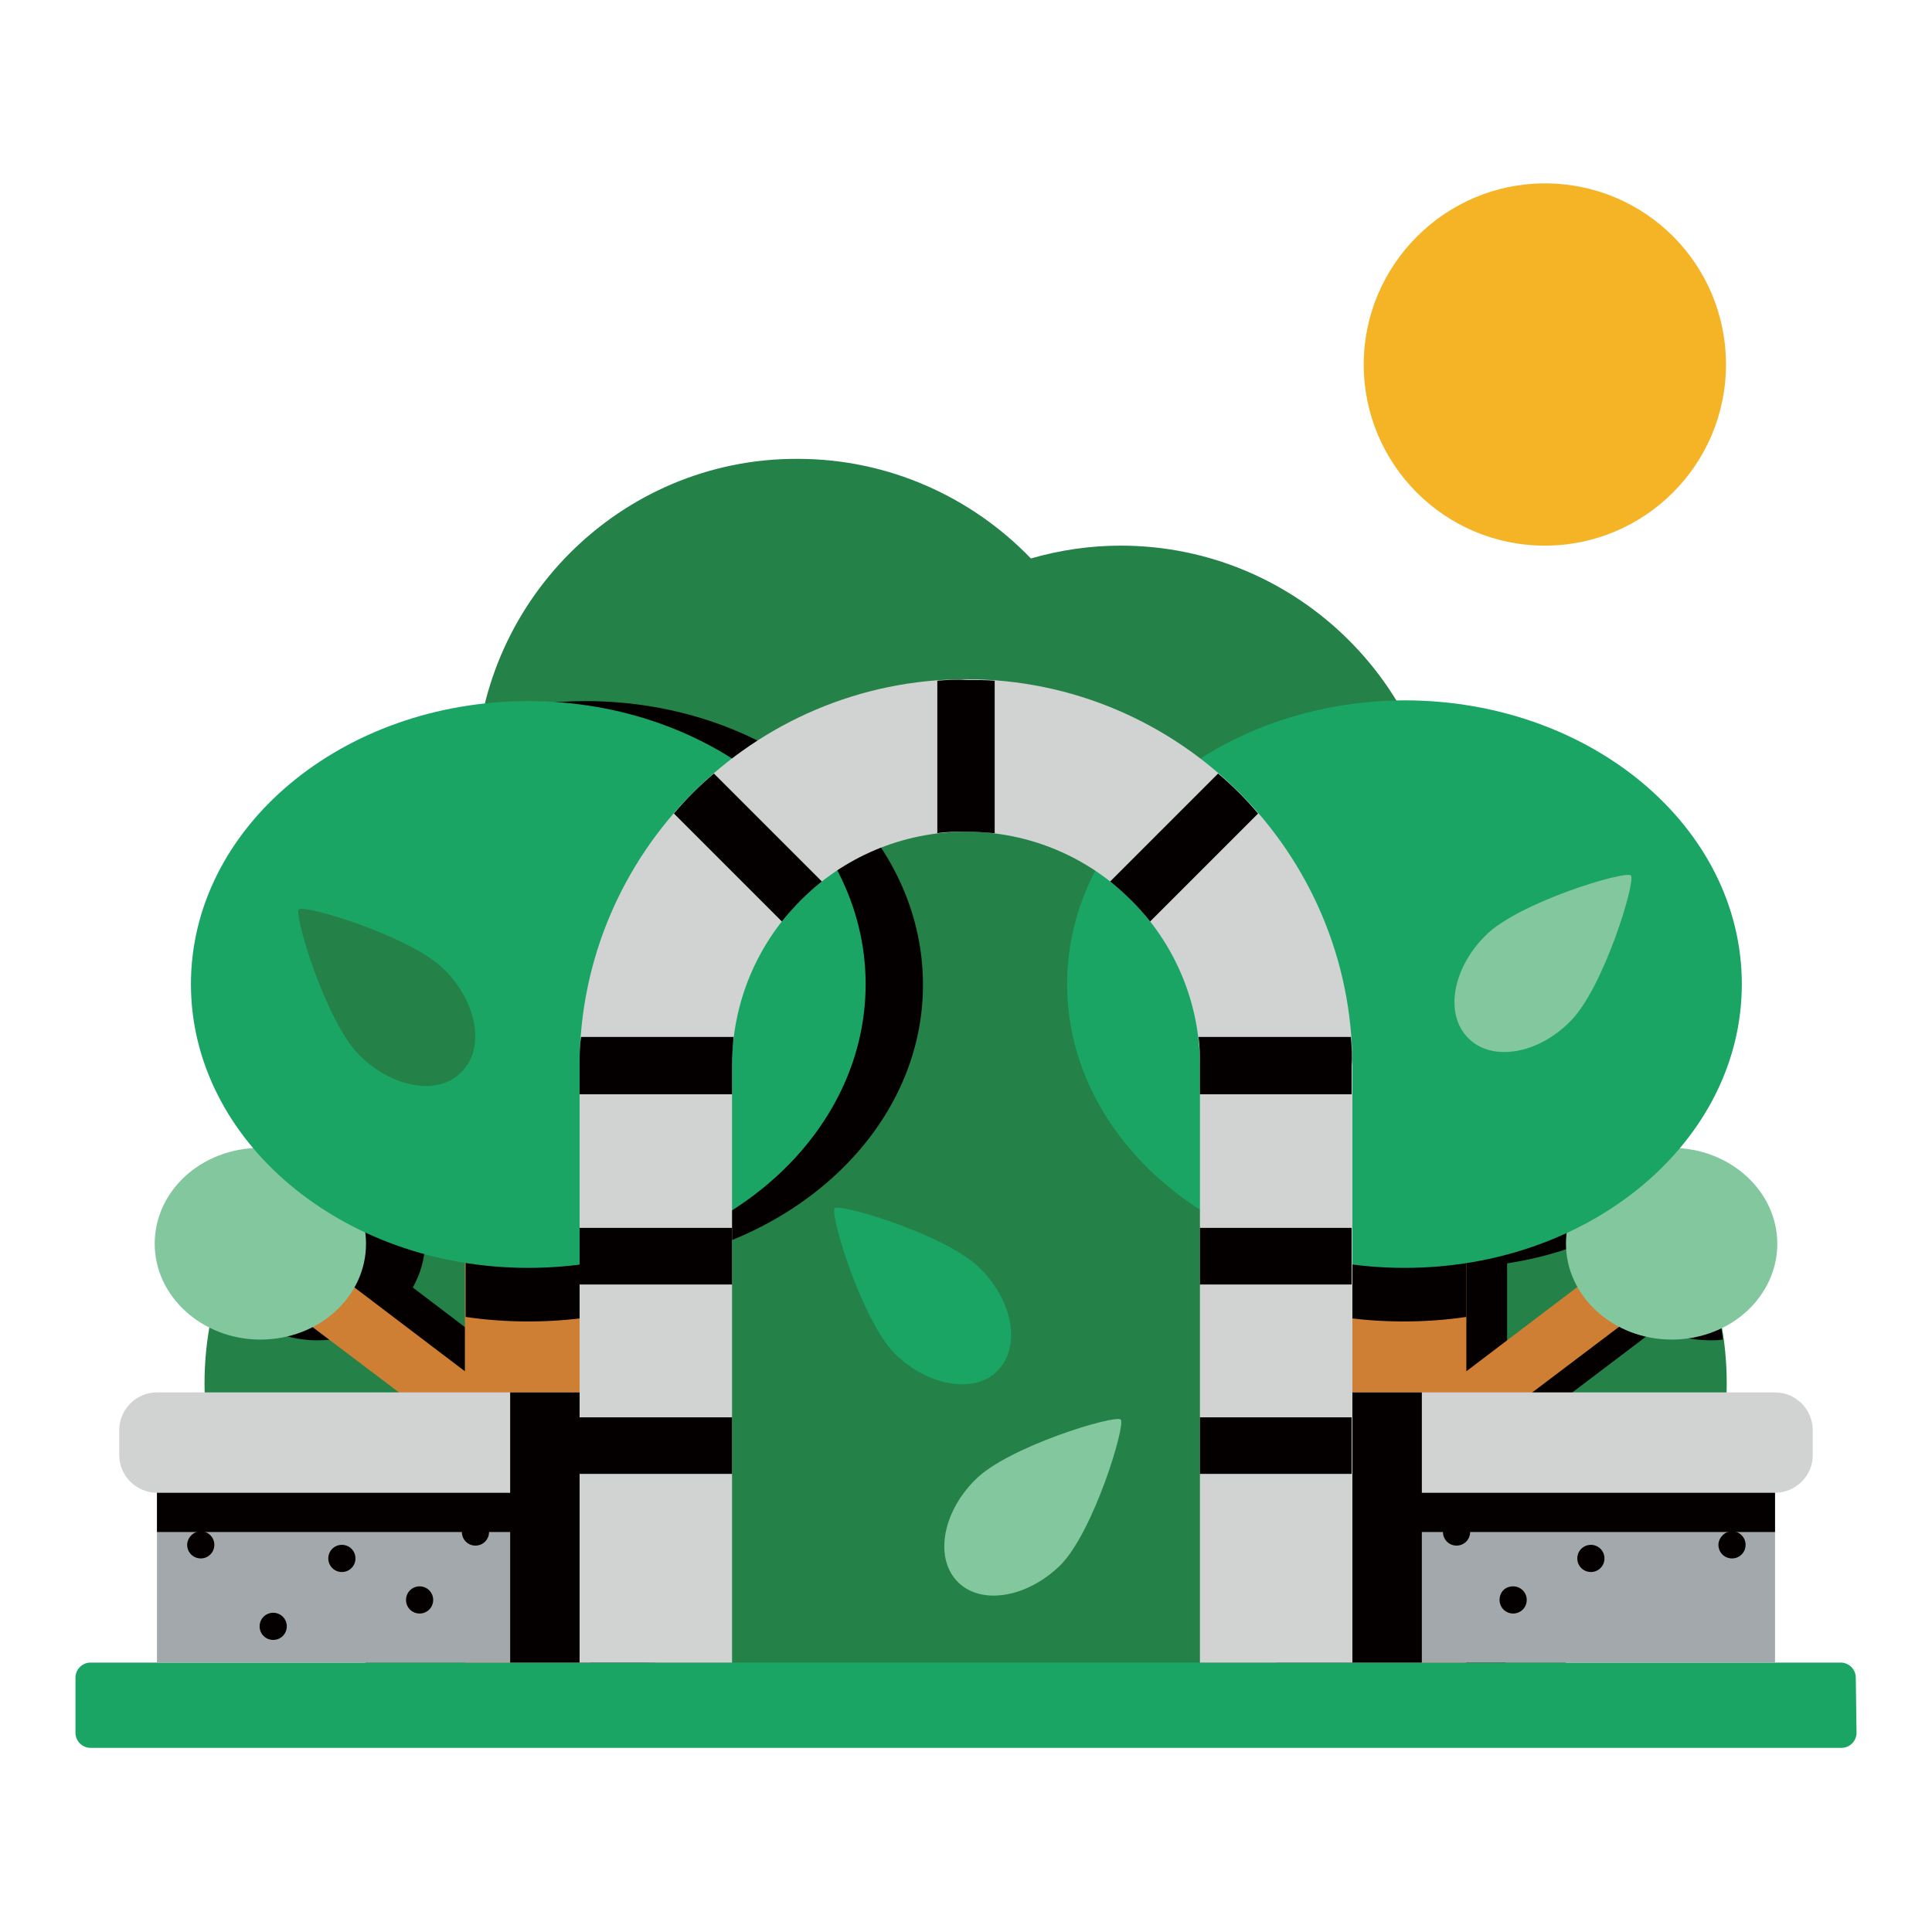 <?xml version="1.0" encoding="utf-8"?>
<!-- Svg Vector Icons : http://www.onlinewebfonts.com/icon -->
<!DOCTYPE svg PUBLIC "-//W3C//DTD SVG 1.1//EN" "http://www.w3.org/Graphics/SVG/1.1/DTD/svg11.dtd">
<svg version="1.1" xmlns="http://www.w3.org/2000/svg" xmlns:xlink="http://www.w3.org/1999/xlink" x="0px" y="0px" viewBox="0 0 256 256" enable-background="new 0 0 256 256" xml:space="preserve">
<g> <path fill="#248248" d="M186,140.4v-4.6c3.4-6.2,5.3-13.2,5.3-20.7c0-23.6-19.2-42.8-42.8-42.8c-4.1,0-8.1,0.6-11.9,1.7 c-7.8-8.1-18.8-13.2-30.9-13.2C82.2,60.7,63,79.9,63,103.5c0,8.6,2.6,16.6,6.9,23.4v13.6c-23.6,0-42.8,19.2-42.8,42.8 c0,23.6,19.2,42.8,42.8,42.8H186c23.6,0,42.8-19.2,42.8-42.8C228.8,159.6,209.7,140.4,186,140.4L186,140.4z"/> <path fill="#040000" d="M199.7,181.7v-14.3c4.7-0.7,9.1-2.1,13.2-4c-0.1,0.4-0.1,0.9-0.1,1.4c0,2,0.5,4,1.6,5.8L199.7,181.7 L199.7,181.7z M186,140.4v-4.6c3.4-6.2,5.3-13.2,5.3-20.7c0-8-2.2-15.5-6-21.9c-21.9,2.4-38.8,18.2-38.8,37.2 c0,18.3,15.7,33.6,36.4,36.9V226h3c4.8,0,9.3-0.8,13.6-2.2v-32.6l20.2-15.3c2.1,1.1,4.4,1.7,6.9,1.7c0.6,0,1.1,0,1.7-0.1 C225.6,156.5,207.7,140.4,186,140.4L186,140.4z M69.3,181.7l-14.6-11.1c1-1.8,1.6-3.8,1.6-5.8c0-0.5,0-0.9-0.1-1.4 c4,1.9,8.5,3.2,13.2,4L69.3,181.7z M77.6,92.9c-4.8,0-9.4,0.6-13.7,1.8c-0.6,2.8-0.9,5.8-0.9,8.8c0,8.6,2.6,16.6,6.9,23.4v13.6 c-11.2,0-21.4,4.3-29.1,11.4c0.1,0.1,0.2,0.2,0.2,0.3c-0.2,0-0.4,0-0.6,0.1c-5.1,4.8-9,10.9-11.2,17.7c2.2,4.5,7.1,7.6,12.9,7.6 c2.5,0,4.9-0.6,6.9-1.7l20.2,15.3V226c0.2,0,0.4,0,0.7,0h16v-58.6c20.7-3.3,36.4-18.6,36.4-36.9C122.3,109.7,102.3,92.9,77.6,92.9z "/> <path fill="#cf7f34" d="M61.6,146.3v35.4l-22-16.7l-4.6,6l26.6,20.1V226h16.6v-79.7H61.6z"/> <path fill="#82c79e" d="M20.5,164.8c0,7,6.3,12.7,14,12.7c7.8,0,14-5.7,14-12.7c0-7-6.3-12.7-14-12.7 C26.7,152.1,20.5,157.8,20.5,164.8z"/> <path fill="#040000" d="M78.3,146.3v28.2c-2.7,0.4-5.5,0.6-8.3,0.6s-5.6-0.2-8.3-0.6v-28.2H78.3z"/> <path fill="#1aa565" d="M25.3,130.4c0,20.7,20,37.6,44.7,37.6c24.7,0,44.7-16.8,44.7-37.6S94.6,92.9,70,92.9 C45.3,92.9,25.3,109.7,25.3,130.4L25.3,130.4z"/> <path fill="#cf7f34" d="M220.9,171l-4.6-6l-22,16.7v-35.4h-16.6V226h16.6v-34.9L220.9,171z"/> <path fill="#82c79e" d="M207.5,164.8c0,7,6.3,12.7,14,12.7c7.8,0,14-5.7,14-12.7c0,0,0,0,0,0c0-7-6.3-12.7-14-12.7 C213.8,152.1,207.5,157.8,207.5,164.8C207.5,164.8,207.5,164.8,207.5,164.8z"/> <path fill="#040000" d="M177.7,146.3v28.2c2.7,0.4,5.5,0.6,8.3,0.6s5.6-0.2,8.3-0.6v-28.2H177.7z"/> <path fill="#1aa565" d="M141.4,130.4c0,20.7,20,37.6,44.7,37.6c24.7,0,44.7-16.8,44.7-37.6s-20-37.6-44.7-37.6 C161.4,92.9,141.4,109.7,141.4,130.4L141.4,130.4z"/> <path fill="#1aa565" d="M246,229.6c0,1.1-0.9,2-2,2H12c-1.1,0-2-0.9-2-2v-7.3c0-1.1,0.9-2,2-2h231.9c1.1,0,2,0.9,2,2L246,229.6 L246,229.6z"/> <path fill="#a3a8ac" d="M20.8,191.2h66.1v29.1H20.8V191.2z"/> <path fill="#040000" d="M20.8,191.2h66.1V203H20.8V191.2z"/> <path fill="#d1d3d3" d="M86.9,184.5H20.8c-2.8,0-5,2.3-5,5v3.3c0,2.8,2.3,5,5,5h66.1L86.9,184.5L86.9,184.5z"/> <path fill="#040000" d="M67.6,184.5h19.3v35.8H67.6V184.5z"/> <path fill="#040000" d="M24.8,204.7c0,1,0.8,1.8,1.8,1.8s1.8-0.8,1.8-1.8c0-1-0.8-1.8-1.8-1.8S24.8,203.8,24.8,204.7z"/> <path fill="#040000" d="M43.5,206.5c0,1,0.8,1.8,1.8,1.8c1,0,1.8-0.8,1.8-1.8c0,0,0,0,0,0c0-1-0.8-1.8-1.8-1.8 C44.3,204.7,43.5,205.5,43.5,206.5C43.5,206.5,43.5,206.5,43.5,206.5z"/> <path fill="#040000" d="M53.8,212c0,1,0.8,1.8,1.8,1.8c1,0,1.8-0.8,1.8-1.8c0,0,0,0,0,0c0-1-0.8-1.8-1.8-1.8 C54.6,210.2,53.8,211,53.8,212L53.8,212z"/> <path fill="#040000" d="M61.2,203c0,1,0.8,1.8,1.8,1.8c1,0,1.8-0.8,1.8-1.8v0c0-1-0.8-1.8-1.8-1.8C62,201.2,61.2,202,61.2,203 C61.2,203,61.2,203,61.2,203z"/> <path fill="#a3a8ac" d="M169.1,191.2h66.1v29.1h-66.1V191.2z"/> <path fill="#040000" d="M169.1,191.2h66.1V203h-66.1V191.2z"/> <path fill="#d1d3d3" d="M169.1,184.5h66.1c2.8,0,5,2.3,5,5v3.3c0,2.8-2.3,5-5,5h-66.1V184.5L169.1,184.5z"/> <path fill="#040000" d="M169.1,184.5h19.3v35.8h-19.3V184.5z"/> <path fill="#040000" d="M227.7,204.7c0,1,0.8,1.8,1.8,1.8s1.8-0.8,1.8-1.8l0,0c0-1-0.8-1.8-1.8-1.8S227.7,203.8,227.7,204.7z"/> <path fill="#040000" d="M209,206.5c0,1,0.8,1.8,1.8,1.8c1,0,1.8-0.8,1.8-1.8s-0.8-1.8-1.8-1.8C209.8,204.7,209,205.5,209,206.5z"/> <path fill="#040000" d="M198.7,212c0,1,0.8,1.8,1.8,1.8c1,0,1.8-0.8,1.8-1.8c0-1-0.8-1.8-1.8-1.8C199.4,210.2,198.7,211,198.7,212z "/> <path fill="#040000" d="M191.2,203c0,1,0.8,1.8,1.8,1.8s1.8-0.8,1.8-1.8l0,0c0-1-0.8-1.8-1.8-1.8S191.2,202,191.2,203z"/> <path fill="#d1d3d3" d="M179.2,220.3H159v-79.1c0-17.1-13.9-31-31-31c-17.1,0-31,13.9-31,31v79.1H76.8v-79.1 C76.8,113,99.8,90,128,90c28.2,0,51.2,22.9,51.2,51.2V220.3z"/> <path fill="#040000" d="M159,195.3h20.1v-7.5H159V195.3z M159,170.2h20.1v-7.5H159V170.2z M179,137.4h-20.2 c0.2,1.2,0.2,2.5,0.2,3.8v3.8h20.1v-3.8C179.2,139.9,179.1,138.7,179,137.4z M161.4,102.5l-14.3,14.3c2,1.6,3.8,3.4,5.3,5.3 l14.3-14.3C165.1,105.9,163.3,104.1,161.4,102.5z M89.3,107.8l14.3,14.3c1.6-2,3.4-3.8,5.3-5.3l-14.3-14.3 C92.7,104.1,90.9,105.9,89.3,107.8z M76.8,170.2H97v-7.5H76.8V170.2z M76.8,195.3H97v-7.5H76.8V195.3z M124.2,90.2v20.2 c1.2-0.2,2.5-0.2,3.8-0.2s2.6,0.1,3.8,0.2V90.2c-1.2-0.1-2.5-0.1-3.8-0.1C126.7,90,125.5,90.1,124.2,90.2z M76.8,141.2v3.8H97v-3.8 c0-1.3,0.1-2.6,0.2-3.8H77C76.8,138.7,76.8,139.9,76.8,141.2z"/> <path fill="#040000" d="M34.4,215.5c0,1,0.8,1.8,1.8,1.8c1,0,1.8-0.8,1.8-1.8c0,0,0,0,0,0c0-1-0.8-1.8-1.8-1.8 C35.2,213.7,34.4,214.5,34.4,215.5L34.4,215.5z"/> <path fill="#f5b326" d="M180.7,48.3c0,13.2,10.7,24,24,24c13.2,0,24-10.7,24-24s-10.7-24-24-24C191.5,24.3,180.7,35.1,180.7,48.3z" /> <path fill="#82c79e" d="M140.5,207.4c4.4-4.4,8.7-18.6,8-19.3c-0.7-0.7-15,3.6-19.3,8c-4.4,4.4-5.4,10.5-2.2,13.6 C130.1,212.7,136.1,211.7,140.5,207.4L140.5,207.4z"/> <path fill="#1aa565" d="M118.6,179.4c-4.4-4.4-8.7-18.6-8-19.3c0.7-0.7,15,3.6,19.3,8c4.4,4.4,5.4,10.5,2.2,13.6 C129.1,184.7,123,183.7,118.6,179.4L118.6,179.4z"/> <path fill="#82c79e" d="M208.1,135.3c4.4-4.4,8.7-18.6,8-19.3c-0.7-0.7-15,3.6-19.3,8c-4.4,4.4-5.4,10.5-2.2,13.6 C197.7,140.7,203.8,139.7,208.1,135.3L208.1,135.3z"/> <path fill="#248248" d="M47.6,139.8c-4.4-4.4-8.7-18.6-8-19.3c0.7-0.7,15,3.6,19.3,8c4.4,4.4,5.4,10.5,2.2,13.6 C58.1,145.2,52,144.2,47.6,139.8z"/></g>
</svg>